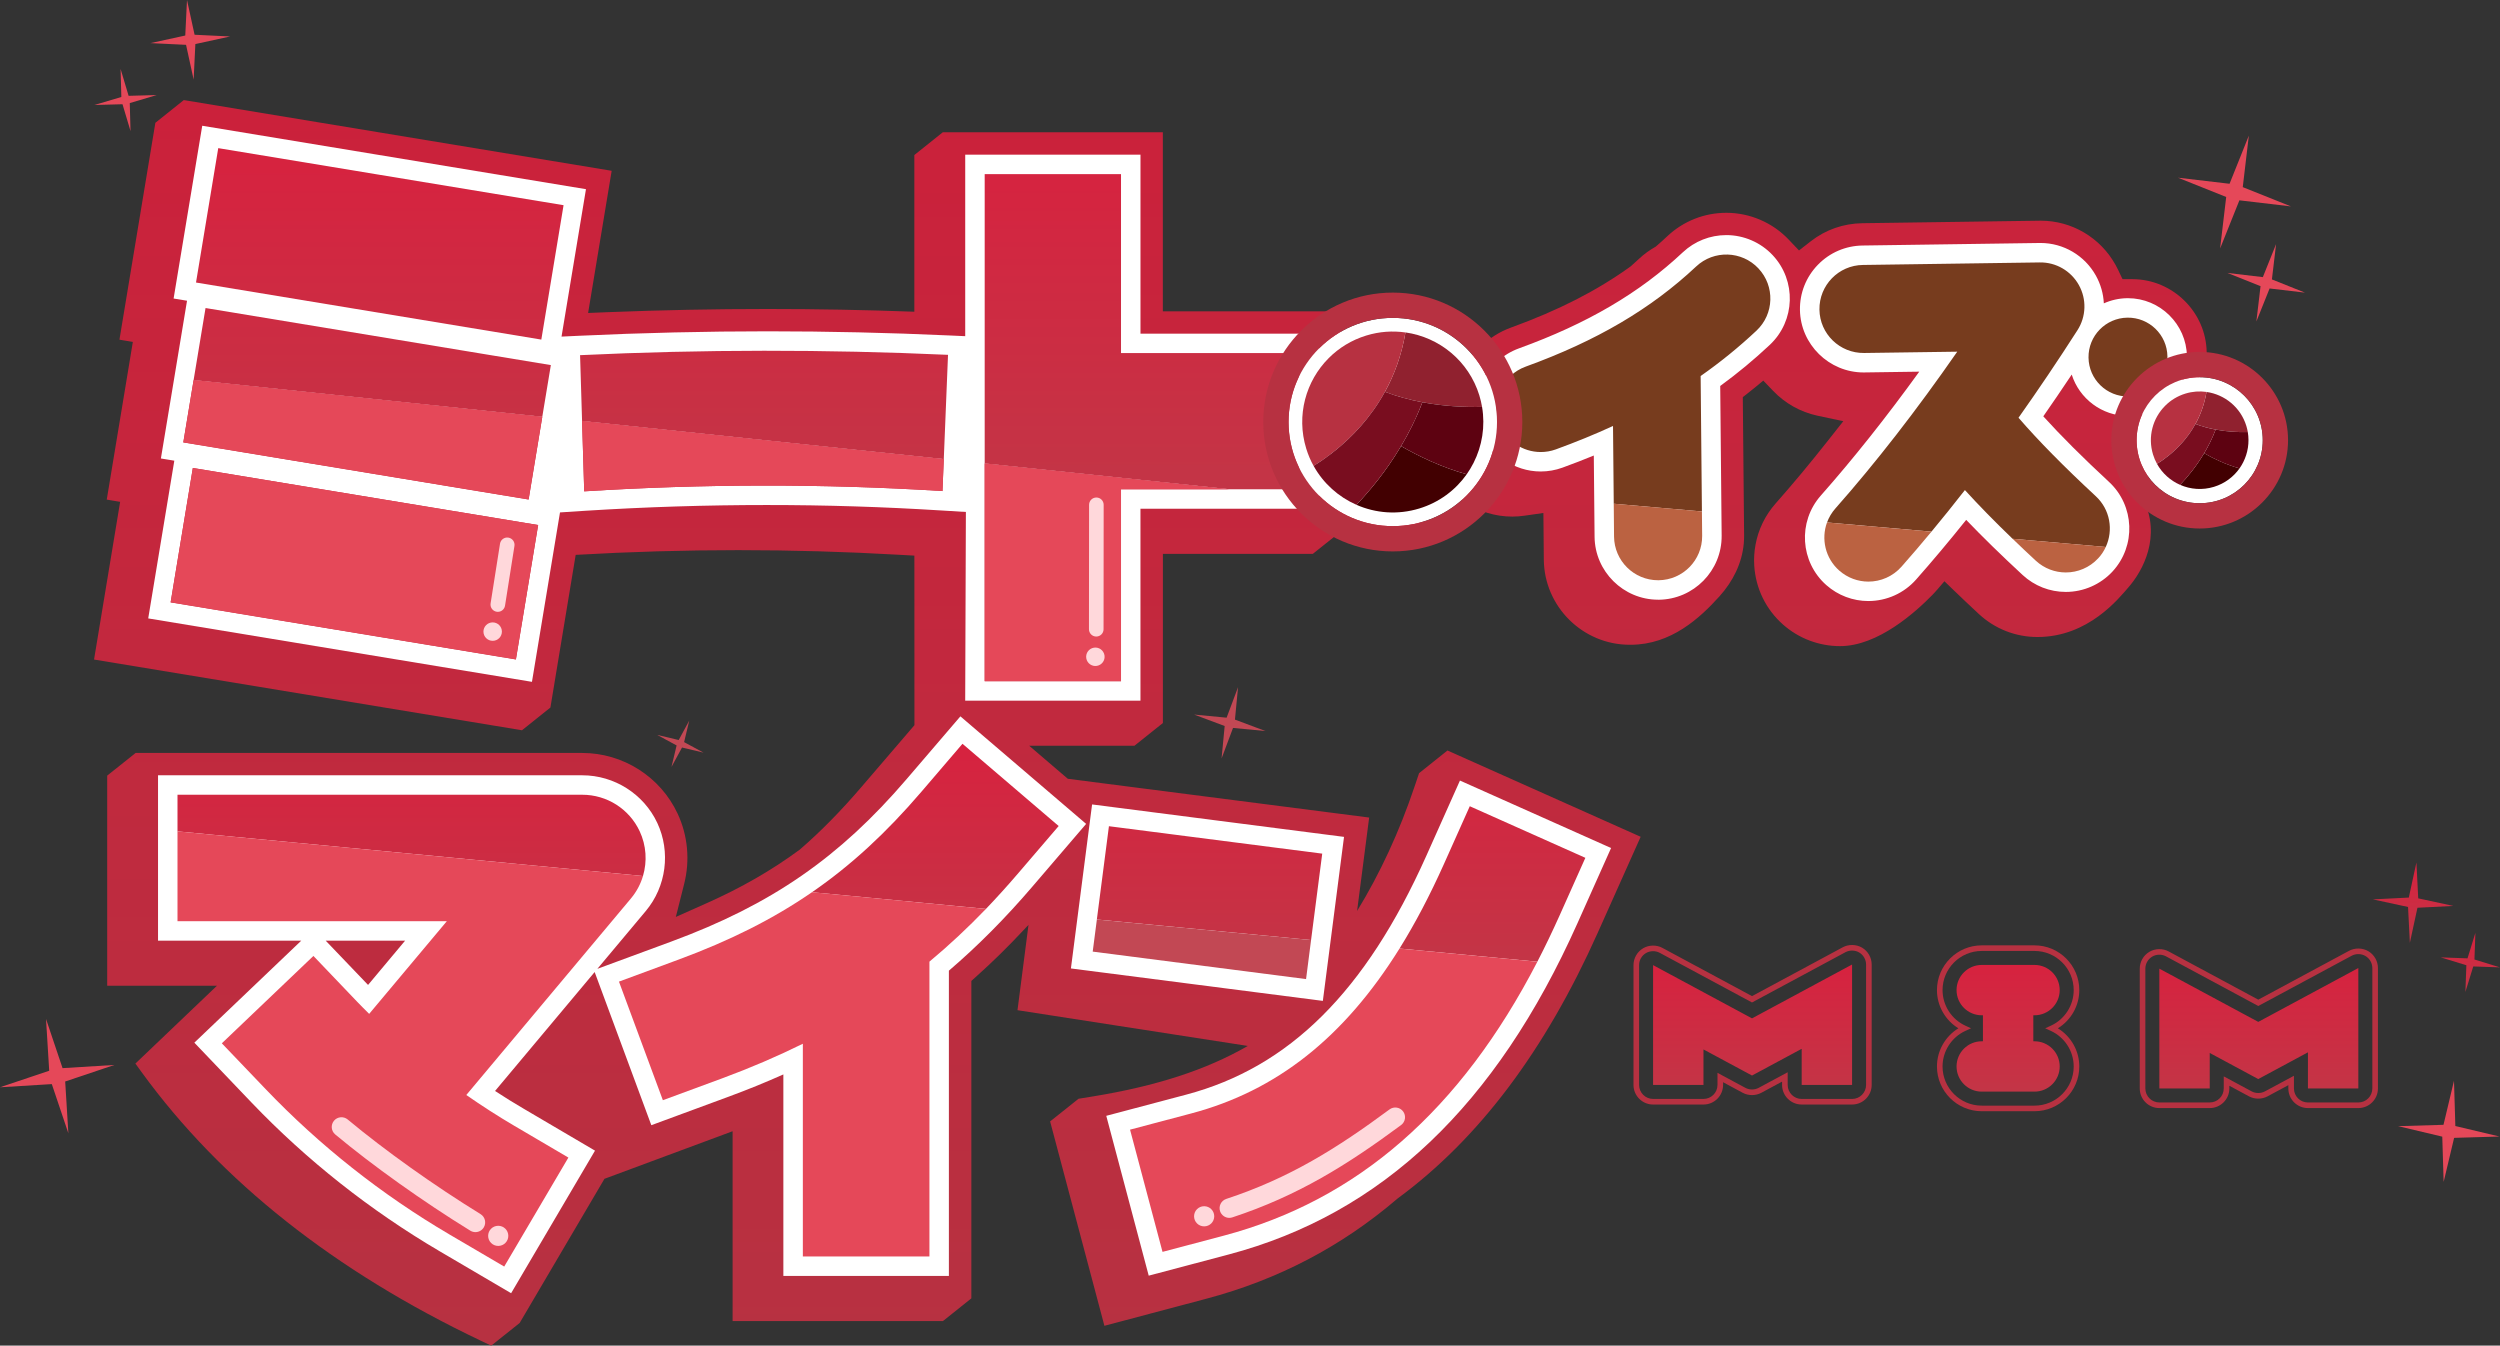 <svg width="1020" height="549" viewBox="0 0 1020 549" fill="none" xmlns="http://www.w3.org/2000/svg">
<rect x="0" y="0" width="1020" height="549" fill="#333333" stroke="none"/>
<g clip-path="url(#clip0_2061_168)">
<path d="M900.327 143.71C900.327 144.185 900.327 144.667 900.304 145.141L900.183 148.733L897.44 153.913L894.245 159.99L879.428 188.007L876.21 194.099L872.773 200.604C882.367 216.048 875.554 230.768 869.434 238.388C869.155 238.742 868.861 239.103 868.583 239.42C864.55 244.065 852.115 259.9 831.261 259.9C822.383 259.9 813.942 256.587 807.423 250.556C803.572 246.987 799.872 243.493 796.458 240.18L793.322 237.146C791.732 238.953 790.247 240.835 788.612 242.522C781.678 249.667 766.243 263.62 750.733 263.62C742.172 263.62 733.927 260.502 727.513 254.848C720.504 248.658 716.314 240.105 715.733 230.753C715.552 227.877 715.733 225.015 716.253 222.237C717.384 216.048 720.187 210.25 724.461 205.408C731.357 197.608 738.388 189.174 745.337 180.365L752.067 171.849L741.463 169.59C734.59 168.099 728.35 164.605 723.428 159.47L719.419 155.283C717.512 156.887 715.605 158.461 713.661 159.99L711.061 162.03L711.596 218.45C711.596 219.564 711.558 220.656 711.46 221.747C710.729 229.804 707.074 237.168 701.549 243.297C693.606 252.107 681.826 263.063 665.276 263.063H664.899C645.771 263.063 630.058 247.506 629.877 228.374L629.741 213.134L629.703 209.301L622.054 210.393C620.403 210.634 618.715 210.769 617.027 210.769C610.116 210.769 603.401 208.729 597.598 204.859L596.384 204.045L593.822 202.336C592.654 203.127 591.418 203.842 590.166 204.497L588.855 205.905C588.019 206.839 587.129 207.712 586.195 208.525C584.311 210.212 582.261 211.718 580.075 212.991C580.052 212.991 580.037 213.013 580.015 213.013C574.475 216.206 568.114 217.953 561.603 217.953C556.599 217.953 551.79 216.981 547.238 215.054V216.703L535.639 225.972H474.457V294.996L462.859 304.265H419.915L435.667 317.743L558.618 333.562L553.689 371.685C563.065 356.362 570.971 339.277 577.166 320.845L578.975 315.469L590.573 306.2L669.391 341.408L651.891 380.54C630.397 428.624 603.408 464.563 570.232 488.974C547.411 508.543 521.448 522.134 492.07 529.912L450.597 540.928L428.447 457.538L440.045 448.291L445.668 447.38C471.646 443.156 492.108 436.545 509.111 426.742L415.137 412.157L419.629 377.347L417.383 379.727C411.203 386.338 405.031 392.391 398.534 398.219L396.311 400.222V529.732L384.712 539.001H298.9V461.543L246.619 480.955L212.019 539.776L200.42 549.023L196.147 546.997C136.593 518.678 90.077 481.866 57.896 437.592L55.236 433.94L88.51 402.187H43.735V316.455L55.334 307.209H237.583C254.186 307.209 269.44 316.914 276.457 331.936C280.624 340.828 281.581 351.024 279.14 360.631L275.741 374.109L288.432 368.455C302.435 362.205 314.788 355.135 326.311 346.641C334.873 339.24 343.072 330.882 351.34 321.236L373.091 295.877L373.068 226.694L366.715 226.341C345.024 225.091 322.972 224.458 301.184 224.458C279.396 224.458 257.005 225.113 234.877 226.386L224.567 288.678L212.968 297.947L38.369 269.094L49.018 204.753L43.554 203.842L52.093 152.264L54.196 139.501L48.731 138.59L63.39 50.102L74.989 40.833L249.566 69.687L239.949 127.695L248.255 127.356C269.749 126.505 291.613 126.069 313.205 126.069C333.109 126.069 353.209 126.445 373.053 127.183V63.241L384.652 53.972H474.435V127.025H547.216V143.439L556.945 138.658C560.503 136.934 564.173 135.782 568.047 135.285H568.107C569.772 135.044 571.461 134.931 573.172 134.931C581.16 134.931 588.765 137.431 595.178 142.212L599.512 145.45C599.889 145.231 600.288 145.013 600.688 144.795H600.71C600.71 144.795 600.748 144.757 600.793 144.734L603.973 141.58C607.591 138.011 611.842 135.33 616.65 133.583C635.861 126.618 651.71 118.524 665.336 108.66C666.489 107.651 667.62 106.635 668.735 105.58C670.8 103.638 673.084 102.011 675.511 100.641C677.161 99.233 678.766 97.802 680.334 96.311C686.868 90.197 695.392 86.824 704.346 86.824C713.917 86.824 723.179 90.792 729.774 97.742L733.987 102.185L738.833 98.412C744.855 93.729 752.105 91.191 759.807 91.071L832.626 90.039C845.279 90.039 856.939 96.929 863.119 108.043C863.495 108.698 863.835 109.375 864.174 110.068L865.982 113.878L870.21 113.901C886.58 114.021 900.085 127.394 900.327 143.748V143.71Z" fill="url(#paint0_linear_2061_168)"/>
<path d="M762.317 245.225C755.994 245.225 749.904 242.921 745.164 238.742C734.447 229.292 733.429 212.893 742.895 202.186C756.175 187.164 769.643 170.207 783.058 151.639L760.35 151.963C746.234 151.963 734.582 140.51 734.379 126.438C734.281 119.518 736.881 112.982 741.705 108.02C746.528 103.058 753.002 100.272 759.92 100.174L832.513 99.135C841.888 99.135 850.548 104.233 855.122 112.448C857.097 115.994 858.175 119.872 858.363 123.772C861.272 122.462 864.483 121.716 867.867 121.664H868.221C881.289 121.664 892.074 132.281 892.263 145.337C892.353 151.752 889.941 157.821 885.465 162.422C880.988 167.022 874.989 169.612 868.568 169.703H868.214C857.512 169.703 848.34 162.58 845.265 152.821C841.421 158.597 837.547 164.289 833.666 169.861C840.961 177.91 849.787 186.712 860.473 196.614C870.957 206.319 871.582 222.741 861.868 233.215C856.976 238.486 850.05 241.505 842.853 241.505C836.304 241.505 830.048 239.051 825.232 234.601C816.49 226.499 808.886 219.082 802.201 212.11C795.35 220.678 788.492 228.848 781.754 236.468C776.833 242.032 769.748 245.217 762.317 245.217V245.225ZM676.506 244.675C662.352 244.675 650.723 233.17 650.587 219.022L650.271 185.854C646.103 187.571 641.822 189.22 637.459 190.808C634.602 191.84 631.633 192.367 628.611 192.367C617.743 192.367 607.953 185.507 604.245 175.305C601.886 168.799 602.195 161.767 605.127 155.502C608.058 149.237 613.259 144.486 619.763 142.122C647.641 132.009 668.871 119.555 686.59 102.938C691.413 98.412 697.721 95.92 704.338 95.92C711.468 95.92 718.356 98.894 723.232 104.09C733.015 114.496 732.502 130.918 722.087 140.699C715.628 146.76 708.981 152.272 701.851 157.475L702.432 218.547C702.567 232.824 691.044 244.555 676.754 244.69H676.506V244.675Z" fill="white"/>
<path d="M717.444 109.511C710.654 102.29 699.266 101.929 692.038 108.72C673.506 126.106 651.401 139.08 622.476 149.584C613.138 152.979 608.33 163.28 611.713 172.602C614.374 179.905 621.27 184.431 628.618 184.431C630.66 184.431 632.733 184.092 634.753 183.361C642.975 180.365 650.745 177.187 658.109 173.799L658.41 205.529L694.382 208.684L693.862 153.416C701.926 147.761 709.493 141.625 716.645 134.901C723.873 128.117 724.235 116.739 717.437 109.518L717.444 109.511ZM855.077 202.449C842.129 190.439 831.721 179.883 823.551 170.441C831.616 159.048 839.642 147.144 847.608 134.72C851.181 129.163 851.399 122.078 848.181 116.303C844.963 110.527 838.843 106.958 832.211 107.071L760.048 108.103C750.115 108.238 742.194 116.401 742.33 126.317C742.465 136.241 750.635 144.14 760.561 144.019L798.56 143.485C781.995 167.338 765.347 188.768 748.841 207.449C747.311 209.173 746.181 211.123 745.427 213.164L788.032 216.913C792.584 211.439 797.128 205.777 801.68 199.949C807.363 206.184 813.799 212.772 821.147 219.835L859.147 223.171C862.342 216.281 860.933 207.87 855.077 202.449ZM867.987 129.6C859.086 129.735 851.995 137.039 852.115 145.909C852.236 154.802 859.561 161.902 868.439 161.767C877.34 161.646 884.432 154.342 884.311 145.457C884.191 136.572 876.865 129.479 867.987 129.6Z" fill="#773C1E"/>
<path d="M694.48 218.6C694.578 228.524 686.612 236.641 676.686 236.739H676.505C666.655 236.739 658.629 228.803 658.531 218.939L658.41 205.521L694.382 208.676L694.48 218.6Z" fill="#BB6241"/>
<path d="M788.039 216.913C783.947 221.838 779.877 226.619 775.8 231.22C772.243 235.226 767.299 237.296 762.309 237.296C758.081 237.296 753.846 235.805 750.409 232.793C744.712 227.756 742.963 219.895 745.42 213.164L788.024 216.913H788.039Z" fill="#BB6241"/>
<path d="M859.147 223.163C858.393 224.827 857.361 226.416 856.027 227.824C852.492 231.634 847.661 233.562 842.838 233.562C838.466 233.562 834.095 231.973 830.621 228.78C827.305 225.708 824.147 222.726 821.147 219.828L859.147 223.163Z" fill="#BB6241"/>
<path d="M391.842 292.27L369.873 317.908C342.462 349.917 314.69 369.087 274.015 384.109L243.725 395.283L263.471 371.708C271.852 361.708 273.698 347.598 268.182 335.769C262.657 323.962 250.644 316.32 237.591 316.32H64.476V383.793H122.914L79.293 425.409L102.611 449.82C125.175 473.418 151.041 493.853 179.438 510.546L208.537 527.631L242.761 469.465L213.662 452.357C209.811 450.114 205.892 447.674 201.98 445.114L242.618 396.593L265.74 459.081L297.424 447.395C305.171 444.534 312.497 441.545 319.611 438.367V520.583H387.146V396.036C398.949 385.931 410.11 374.704 421.174 361.784L443.143 336.145L391.834 292.27H391.842ZM150.166 401.849L132.885 383.793H165.285L150.166 401.849ZM595.661 318.466L581.899 349.262C557.187 404.507 526.083 435.446 483.991 446.605L451.358 455.256L468.677 520.47L501.333 511.819C563.804 495.246 610.327 451.07 643.556 376.79L657.318 345.994L595.661 318.466ZM445.57 328.209L436.933 395.125L539.724 408.362L548.361 341.446L445.57 328.209ZM228.584 140.45L228.404 141.519L228.622 141.557L228.584 140.443V140.45ZM465.316 136.128V63.098H393.809V137.16L387.154 136.859C362.743 135.744 337.872 135.172 313.205 135.172C288.538 135.172 261.678 135.789 236.294 136.994L229.104 137.333L239.075 77.186L82.511 51.307L70.829 121.799L76.308 122.695L71.085 154.252L65.644 187.059L71.123 187.955L60.474 252.31L217.038 278.19L228.479 209.068L238.864 208.39C263.494 206.839 288.365 206.048 312.776 206.048C337.187 206.048 360.467 206.801 384.026 208.27L394.08 208.887L393.801 285.862H465.308V207.577H538.089V136.136H465.308L465.316 136.128ZM210.489 269.049L69.615 245.767L78.674 190.936L219.563 214.218L210.489 269.049ZM215.674 203.797L74.786 180.5L78.999 155.08L221.259 170.064L215.674 203.804V203.797ZM384.531 200.348C335.566 197.291 286.842 197.412 238.359 200.469L237.485 171.773L385.066 187.33L384.531 200.348ZM457.372 199.633V277.919H401.752V189.092L501.763 199.633H457.365H457.372Z" fill="white"/>
<path d="M89.044 60.44L79.971 115.271L220.859 138.553L229.933 83.722L89.044 60.44ZM83.859 125.685L78.991 155.073L221.251 170.057L224.748 148.959L83.859 125.677V125.685ZM236.671 144.915L237.485 171.766L385.066 187.322L386.792 144.772C337.013 142.513 286.42 142.551 236.663 144.908L236.671 144.915ZM457.372 144.064V71.035H401.752V189.092L501.762 199.633H530.145V144.064H457.364H457.372Z" fill="url(#paint1_linear_2061_168)"/>
<path d="M392.693 303.459L375.909 323.066C361.665 339.699 347.346 352.974 331.293 364.027L402.265 370.834C406.598 366.309 410.886 361.588 415.152 356.603L431.936 337.019L392.686 303.459H392.693ZM260.984 339.142C256.733 330.054 247.614 324.256 237.583 324.256H72.419V339.202L262.333 357.416C264.104 351.46 263.705 344.955 260.984 339.142ZM452.443 337.094L447.514 375.156L534.916 383.529L539.468 348.283L452.443 337.094ZM599.67 328.939L589.142 352.492C583.444 365.209 577.422 376.7 571.009 387L627.239 392.376C630.359 386.345 633.374 380.05 636.298 373.545L646.826 349.992L599.67 328.939Z" fill="url(#paint2_linear_2061_168)"/>
<path d="M257.389 366.61L190.253 446.763C196.546 451.13 203.005 455.316 209.637 459.209L231.9 472.288L205.718 516.758L183.448 503.702C155.675 487.393 130.413 467.401 108.346 444.323L90.507 425.672L127.873 390.027L145.712 408.701C147.317 410.387 148.968 412.014 150.618 413.663L182.302 375.856H72.419V339.202L262.333 357.416C261.361 360.729 259.688 363.869 257.389 366.602V366.61Z" fill="#E54859"/>
<path d="M402.272 370.834C394.781 378.612 387.139 385.758 379.21 392.346V512.647H327.562V425.846C317.252 430.943 306.369 435.626 294.665 439.956L270.45 448.886L252.536 400.501L276.766 391.548C297.725 383.808 315.338 375.021 331.293 364.02L402.265 370.827L402.272 370.834Z" fill="#E54859"/>
<path d="M534.916 383.537L532.874 399.469L445.826 388.258L447.522 375.164L534.916 383.537Z" fill="#C24854"/>
<path d="M627.239 392.384C595.872 453.028 553.84 489.667 499.276 504.154L474.307 510.765L461.058 460.896L486.026 454.285C520.77 445.076 548.339 423.383 571.001 387.008L627.232 392.384H627.239Z" fill="#E54859"/>
<path d="M219.563 214.218L210.489 269.049L69.615 245.767L78.674 190.936L219.563 214.218Z" fill="#E54859"/>
<path d="M221.251 170.064L215.674 203.797L74.786 180.5L78.991 155.08L221.251 170.064Z" fill="#E54859"/>
<path d="M385.066 187.33L384.531 200.348C335.566 197.291 286.842 197.412 238.359 200.469L237.485 171.773L385.066 187.33Z" fill="#E54859"/>
<path d="M501.762 199.633H457.372V277.919H401.752V189.092L501.762 199.633Z" fill="#E54859"/>
<path d="M568.258 214.662C591.742 214.662 610.779 195.642 610.779 172.18C610.779 148.718 591.742 129.698 568.258 129.698C544.774 129.698 525.736 148.718 525.736 172.18C525.736 195.642 544.774 214.662 568.258 214.662Z" fill="white"/>
<path d="M568.258 129.698C591.742 129.698 610.779 148.718 610.779 172.18C610.779 195.642 591.742 214.662 568.258 214.662C544.774 214.662 525.736 195.642 525.736 172.18C525.736 148.718 544.774 129.698 568.258 129.698ZM568.258 119.382C539.121 119.382 515.411 143.07 515.411 172.18C515.411 201.29 539.121 224.978 568.258 224.978C597.394 224.978 621.104 201.29 621.104 172.18C621.104 143.07 597.394 119.382 568.258 119.382Z" fill="#B73141"/>
<path d="M603.582 161.367C604.056 162.919 604.418 164.477 604.682 166.021C597.341 166.179 588.961 165.75 580.331 164.116C575.252 163.16 570.112 161.789 565.04 159.862C568.83 152.987 571.853 144.96 573.435 135.631C587.182 137.574 599.248 147.227 603.582 161.36V161.367Z" fill="#90212F"/>
<path d="M598.411 193.519C593.837 199.957 587.197 204.987 579.08 207.464C570.285 210.152 561.256 209.414 553.433 205.958C559.003 200.1 565.492 192.239 571.272 182.601C571.393 182.398 571.498 182.209 571.626 182.006C579.103 186.313 588.267 190.658 598.411 193.519Z" fill="#420001"/>
<path d="M604.682 166.021C606.038 174.01 604.697 181.984 601.208 188.858C600.378 190.484 599.444 192.043 598.411 193.519C588.267 190.658 579.103 186.313 571.626 182.006C574.875 176.6 577.867 170.599 580.339 164.116C588.968 165.742 597.349 166.171 604.689 166.021H604.682Z" fill="#5D0211"/>
<path d="M573.435 135.639C571.86 144.968 568.838 152.994 565.04 159.869C562.093 165.253 558.664 169.921 555.129 173.927C548.369 181.592 541.194 186.825 535.941 190.085C534.705 187.887 533.703 185.5 532.934 183C528.796 169.499 532.783 155.449 542.113 146.112C546.251 141.949 551.444 138.733 557.435 136.896C562.786 135.255 568.228 134.893 573.435 135.646V135.639Z" fill="#B73141"/>
<path d="M580.331 164.116C577.769 170.84 574.656 177.044 571.272 182.601C565.492 192.239 559.003 200.1 553.433 205.958C546.16 202.773 539.943 197.276 535.948 190.07C541.201 186.818 548.376 181.577 555.136 173.912C558.671 169.906 562.093 165.238 565.047 159.854C570.119 161.782 575.259 163.16 580.339 164.108L580.331 164.116Z" fill="#790D1F"/>
<path d="M897.471 205.318C911.681 205.318 923.2 193.809 923.2 179.612C923.2 165.415 911.681 153.906 897.471 153.906C883.26 153.906 871.741 165.415 871.741 179.612C871.741 193.809 883.26 205.318 897.471 205.318Z" fill="white"/>
<path d="M897.47 153.906C911.676 153.906 923.2 165.411 923.2 179.612C923.2 193.813 911.684 205.318 897.47 205.318C883.256 205.318 871.74 193.813 871.74 179.612C871.74 165.411 883.256 153.906 897.47 153.906ZM897.47 143.59C877.589 143.59 861.415 159.749 861.415 179.612C861.415 199.475 877.589 215.633 897.47 215.633C917.351 215.633 933.525 199.475 933.525 179.612C933.525 159.749 917.351 143.59 897.47 143.59Z" fill="#B73141"/>
<path d="M916.508 173.784C916.764 174.62 916.96 175.463 917.103 176.291C913.146 176.374 908.632 176.141 903.982 175.267C901.246 174.755 898.473 174.01 895.737 172.971C897.779 169.266 899.407 164.944 900.259 159.914C907.667 160.961 914.171 166.164 916.508 173.784Z" fill="#90212F"/>
<path d="M913.719 191.109C911.255 194.581 907.675 197.291 903.304 198.624C898.563 200.077 893.694 199.678 889.481 197.811C892.481 194.656 895.978 190.417 899.098 185.221C899.166 185.116 899.219 185.01 899.287 184.898C903.319 187.217 908.255 189.558 913.719 191.102V191.109Z" fill="#420001"/>
<path d="M917.103 176.291C917.834 180.598 917.111 184.897 915.226 188.602C914.782 189.475 914.277 190.319 913.719 191.117C908.248 189.573 903.311 187.232 899.287 184.913C901.035 181.999 902.648 178.768 903.982 175.267C908.632 176.148 913.146 176.374 917.103 176.291Z" fill="#5D0211"/>
<path d="M900.259 159.914C899.407 164.944 897.779 169.266 895.737 172.971C894.147 175.869 892.3 178.384 890.394 180.545C886.753 184.672 882.887 187.495 880.053 189.25C879.39 188.067 878.848 186.78 878.433 185.432C876.202 178.158 878.35 170.584 883.385 165.554C885.615 163.31 888.411 161.578 891.645 160.584C894.531 159.703 897.463 159.508 900.266 159.907L900.259 159.914Z" fill="#B73141"/>
<path d="M903.982 175.267C902.603 178.889 900.922 182.232 899.098 185.229C895.986 190.424 892.489 194.656 889.481 197.818C885.562 196.102 882.209 193.135 880.053 189.257C882.887 187.503 886.753 184.679 890.393 180.553C892.3 178.392 894.147 175.877 895.737 172.978C898.473 174.017 901.239 174.755 903.982 175.275V175.267Z" fill="#790D1F"/>
<path d="M714.821 415.492L755.647 393.521V442.659H735.087V427.916L714.821 438.819L695.015 428.165V442.659H674.456V393.769L714.821 415.492ZM921.376 416.93L881.01 395.207V444.097H901.57V429.603L921.369 440.257L941.635 429.354V444.097H962.194V394.959L921.369 416.93H921.376ZM830.078 414.235C835.753 414.235 840.358 409.634 840.358 403.964C840.358 398.295 835.753 393.694 830.078 393.694H808.554C802.879 393.694 798.274 398.295 798.274 403.964C798.274 409.634 802.879 414.235 808.554 414.235H809.036V424.844H808.554C802.879 424.844 798.274 429.445 798.274 435.114C798.274 440.784 802.879 445.385 808.554 445.385H830.078C835.753 445.385 840.358 440.784 840.358 435.114C840.358 429.445 835.753 424.844 830.078 424.844H829.596V414.235H830.078Z" fill="url(#paint3_linear_2061_168)"/>
<path d="M755.647 450.648H735.087C730.678 450.648 727.091 447.064 727.091 442.659V441.296L718.612 445.859C716.291 447.109 713.352 447.109 711.031 445.859L703.019 441.545V442.659C703.019 447.064 699.432 450.648 695.023 450.648H674.463C670.054 450.648 666.467 447.064 666.467 442.659V393.769C666.467 390.976 667.959 388.348 670.363 386.91C672.737 385.494 675.827 385.426 678.254 386.737L714.821 406.419L751.856 386.488C754.283 385.186 757.373 385.253 759.747 386.661C762.151 388.092 763.643 390.727 763.643 393.521V442.659C763.643 447.064 760.056 450.648 755.647 450.648ZM729.375 437.479V442.667C729.375 445.814 731.937 448.374 735.087 448.374H755.647C758.797 448.374 761.36 445.814 761.36 442.667V393.528C761.36 391.533 760.29 389.658 758.579 388.627C756.891 387.618 754.675 387.572 752.941 388.499L714.821 409.009L677.169 388.747C675.428 387.813 673.227 387.859 671.531 388.868C669.813 389.892 668.75 391.766 668.75 393.769V442.659C668.75 445.807 671.313 448.367 674.463 448.367H695.023C698.173 448.367 700.736 445.807 700.736 442.659V437.72L712.116 443.841C713.774 444.737 715.877 444.737 717.535 443.841L729.382 437.471L729.375 437.479Z" fill="#B73141"/>
<path d="M962.202 452.094H941.642C937.233 452.094 933.646 448.51 933.646 444.105V442.742L925.167 447.305C922.846 448.555 919.907 448.555 917.585 447.305L909.574 442.991V444.105C909.574 448.51 905.986 452.094 901.578 452.094H881.018C876.609 452.094 873.021 448.51 873.021 444.105V395.215C873.021 392.422 874.514 389.794 876.918 388.356C879.292 386.94 882.374 386.872 884.809 388.182L921.376 407.865L958.411 387.934C960.838 386.631 963.928 386.699 966.302 388.107C968.706 389.538 970.198 392.173 970.198 394.967V444.105C970.198 448.51 966.611 452.094 962.202 452.094ZM935.929 438.917V444.105C935.929 447.252 938.492 449.812 941.642 449.812H962.202C965.352 449.812 967.915 447.252 967.915 444.105V394.967C967.915 392.971 966.844 391.096 965.133 390.065C963.445 389.056 961.23 389.011 959.496 389.937L921.376 410.447L883.723 390.185C881.982 389.252 879.782 389.297 878.086 390.306C876.368 391.33 875.305 393.205 875.305 395.208V444.097C875.305 447.245 877.867 449.805 881.018 449.805H901.578C904.728 449.805 907.29 447.245 907.29 444.097V439.158L918.67 445.28C920.329 446.176 922.431 446.176 924.089 445.28L935.937 438.909L935.929 438.917Z" fill="#B73141"/>
<path d="M830.078 453.381H808.554C798.477 453.381 790.277 445.189 790.277 435.122C790.277 428.737 793.646 422.841 799.02 419.543C793.646 416.245 790.277 410.35 790.277 403.964C790.277 393.897 798.477 385.705 808.554 385.705H830.078C840.154 385.705 848.354 393.897 848.354 403.964C848.354 410.35 844.985 416.245 839.612 419.543C844.985 422.841 848.354 428.737 848.354 435.122C848.354 445.189 840.154 453.381 830.078 453.381ZM808.554 387.987C799.736 387.987 792.561 395.155 792.561 403.964C792.561 410.199 796.239 415.906 801.921 418.504L804.19 419.543L801.921 420.582C796.231 423.18 792.561 428.887 792.561 435.122C792.561 443.932 799.736 451.1 808.554 451.1H830.078C838.896 451.1 846.071 443.932 846.071 435.122C846.071 428.887 842.393 423.18 836.71 420.582L834.442 419.543L836.71 418.504C842.4 415.906 846.071 410.199 846.071 403.964C846.071 395.155 838.896 387.987 830.078 387.987H808.554Z" fill="#B73141"/>
<path d="M203.111 249.63C202.96 249.63 202.802 249.615 202.643 249.592C201.016 249.336 199.908 247.815 200.164 246.189L204.008 221.823C204.264 220.196 205.794 219.09 207.414 219.346C209.042 219.602 210.15 221.123 209.894 222.749L206.05 247.115C205.816 248.583 204.55 249.63 203.111 249.63ZM197.247 257.739C197.27 259.817 198.973 261.481 201.053 261.459C203.133 261.436 204.799 259.734 204.776 257.656C204.754 255.578 203.05 253.914 200.97 253.937C198.89 253.959 197.225 255.661 197.247 257.739Z" fill="#FFD8DB"/>
<path d="M447.273 259.712C445.63 259.712 444.296 258.379 444.296 256.73L444.342 205.958C444.342 204.316 445.676 202.984 447.319 202.984C448.961 202.984 450.295 204.316 450.295 205.965L450.25 256.738C450.25 258.379 448.916 259.712 447.273 259.712ZM443.204 268.589C443.55 270.637 445.487 272.023 447.537 271.676C449.587 271.33 450.974 269.395 450.627 267.347C450.28 265.299 448.343 263.913 446.293 264.26C444.244 264.606 442.857 266.541 443.204 268.589Z" fill="#FFD8DB"/>
<path d="M193.976 502.708C193.268 502.708 192.544 502.52 191.896 502.121C172.64 490.269 152.035 475.586 136.774 462.854C135.093 461.446 134.867 458.946 136.269 457.259C137.671 455.573 140.18 455.354 141.868 456.755C156.859 469.261 177.117 483.696 196.064 495.359C197.933 496.511 198.513 498.951 197.36 500.818C196.607 502.038 195.303 502.708 193.976 502.708Z" fill="#FFD8DB"/>
<path d="M203.277 508.34C205.549 508.34 207.392 506.499 207.392 504.229C207.392 501.958 205.549 500.118 203.277 500.118C201.004 500.118 199.162 501.958 199.162 504.229C199.162 506.499 201.004 508.34 203.277 508.34Z" fill="#FFD8DB"/>
<path d="M501.567 496.895C499.901 496.895 498.341 495.833 497.791 494.169C497.105 492.091 498.235 489.847 500.323 489.155C526.121 480.661 545.61 468.418 566.924 452.643C568.687 451.341 571.174 451.71 572.478 453.472C573.782 455.234 573.413 457.718 571.649 459.021C549.718 475.247 529.618 487.859 502.81 496.684C502.396 496.82 501.981 496.887 501.567 496.887V496.895Z" fill="#FFD8DB"/>
<path d="M491.294 500.359C493.567 500.359 495.409 498.518 495.409 496.248C495.409 493.977 493.567 492.136 491.294 492.136C489.022 492.136 487.179 493.977 487.179 496.248C487.179 498.518 489.022 500.359 491.294 500.359Z" fill="#FFD8DB"/>
<path d="M46.674 434.497L26.597 441.251L27.893 462.372L21.14 442.313L0 443.608L20.077 436.861L18.774 415.741L25.526 435.8L46.674 434.497Z" fill="#E54859"/>
<path d="M516.323 298.264L503.074 296.999L498.401 309.453L499.667 296.216L487.209 291.547L500.459 292.812L505.124 280.366L503.858 293.603L516.323 298.264Z" fill="#C24854"/>
<path d="M940.421 119.397L925.996 117.696L920.6 131.166L922.303 116.754L908.82 111.363L923.245 113.065L928.642 99.594L926.938 114.006L940.421 119.397Z" fill="#E54859"/>
<path d="M93.898 14.879L79.707 17.973L79.006 32.468L75.908 18.29L61.4 17.589L75.592 14.495L76.293 6.10352e-05L79.39 14.178L93.898 14.879Z" fill="#E54859"/>
<path d="M63.918 38.785L52.945 42.06L53.254 53.49L49.983 42.527L38.535 42.836L49.508 39.568L49.199 28.131L52.47 39.094L63.918 38.785Z" fill="#E54859"/>
<path d="M934.709 84.211L913.674 81.734L905.806 101.379L908.286 80.364L888.623 72.503L909.657 74.98L917.525 55.335L915.046 76.35L934.709 84.211Z" fill="#E54859"/>
<path d="M1000.97 369.622L986.319 370.36L983.222 384.681L982.483 370.043L968.148 366.949L982.792 366.211L985.897 351.889L986.636 366.527L1000.97 369.622Z" fill="url(#paint4_linear_2061_168)"/>
<path d="M1019.77 463.697L1001.28 464.247L997.006 482.227L996.448 463.75L978.451 459.473L996.945 458.923L1001.23 440.942L1001.78 459.42L1019.77 463.697Z" fill="#E54859"/>
<path d="M1020 394.688L1009.09 394.304L1005.88 404.717L1006.28 393.822L995.845 390.614L1006.75 391.006L1009.96 380.592L1009.57 391.48L1020 394.688Z" fill="url(#paint5_linear_2061_168)"/>
<path d="M287.046 307.081L278.266 304.988L273.962 312.909L276.057 304.144L268.129 299.837L276.909 301.93L281.212 294.009L279.117 302.781L287.046 307.081Z" fill="#C24854"/>
</g>
<defs>
<linearGradient id="paint0_linear_2061_168" x1="469.355" y1="549" x2="469.355" y2="40.811" gradientUnits="userSpaceOnUse">
<stop stop-color="#B73141"/>
<stop offset="1" stop-color="#CB213B"/>
</linearGradient>
<linearGradient id="paint1_linear_2061_168" x1="304.568" y1="199.633" x2="304.568" y2="60.44" gradientUnits="userSpaceOnUse">
<stop stop-color="#C33546"/>
<stop offset="1" stop-color="#D7223F"/>
</linearGradient>
<linearGradient id="paint2_linear_2061_168" x1="359.623" y1="392.384" x2="359.623" y2="303.459" gradientUnits="userSpaceOnUse">
<stop stop-color="#C33546"/>
<stop offset="1" stop-color="#D7223F"/>
</linearGradient>
<linearGradient id="paint3_linear_2061_168" x1="818.329" y1="445.392" x2="818.329" y2="393.521" gradientUnits="userSpaceOnUse">
<stop stop-color="#C33546"/>
<stop offset="1" stop-color="#D7223F"/>
</linearGradient>
<linearGradient id="paint4_linear_2061_168" x1="984.556" y1="384.681" x2="984.556" y2="351.889" gradientUnits="userSpaceOnUse">
<stop stop-color="#C33546"/>
<stop offset="1" stop-color="#D7223F"/>
</linearGradient>
<linearGradient id="paint5_linear_2061_168" x1="1007.93" y1="404.717" x2="1007.93" y2="380.592" gradientUnits="userSpaceOnUse">
<stop stop-color="#C33546"/>
<stop offset="1" stop-color="#D7223F"/>
</linearGradient>
<clipPath id="clip0_2061_168">
<rect width="1020" height="549" fill="white"/>
</clipPath>
</defs>
</svg>

